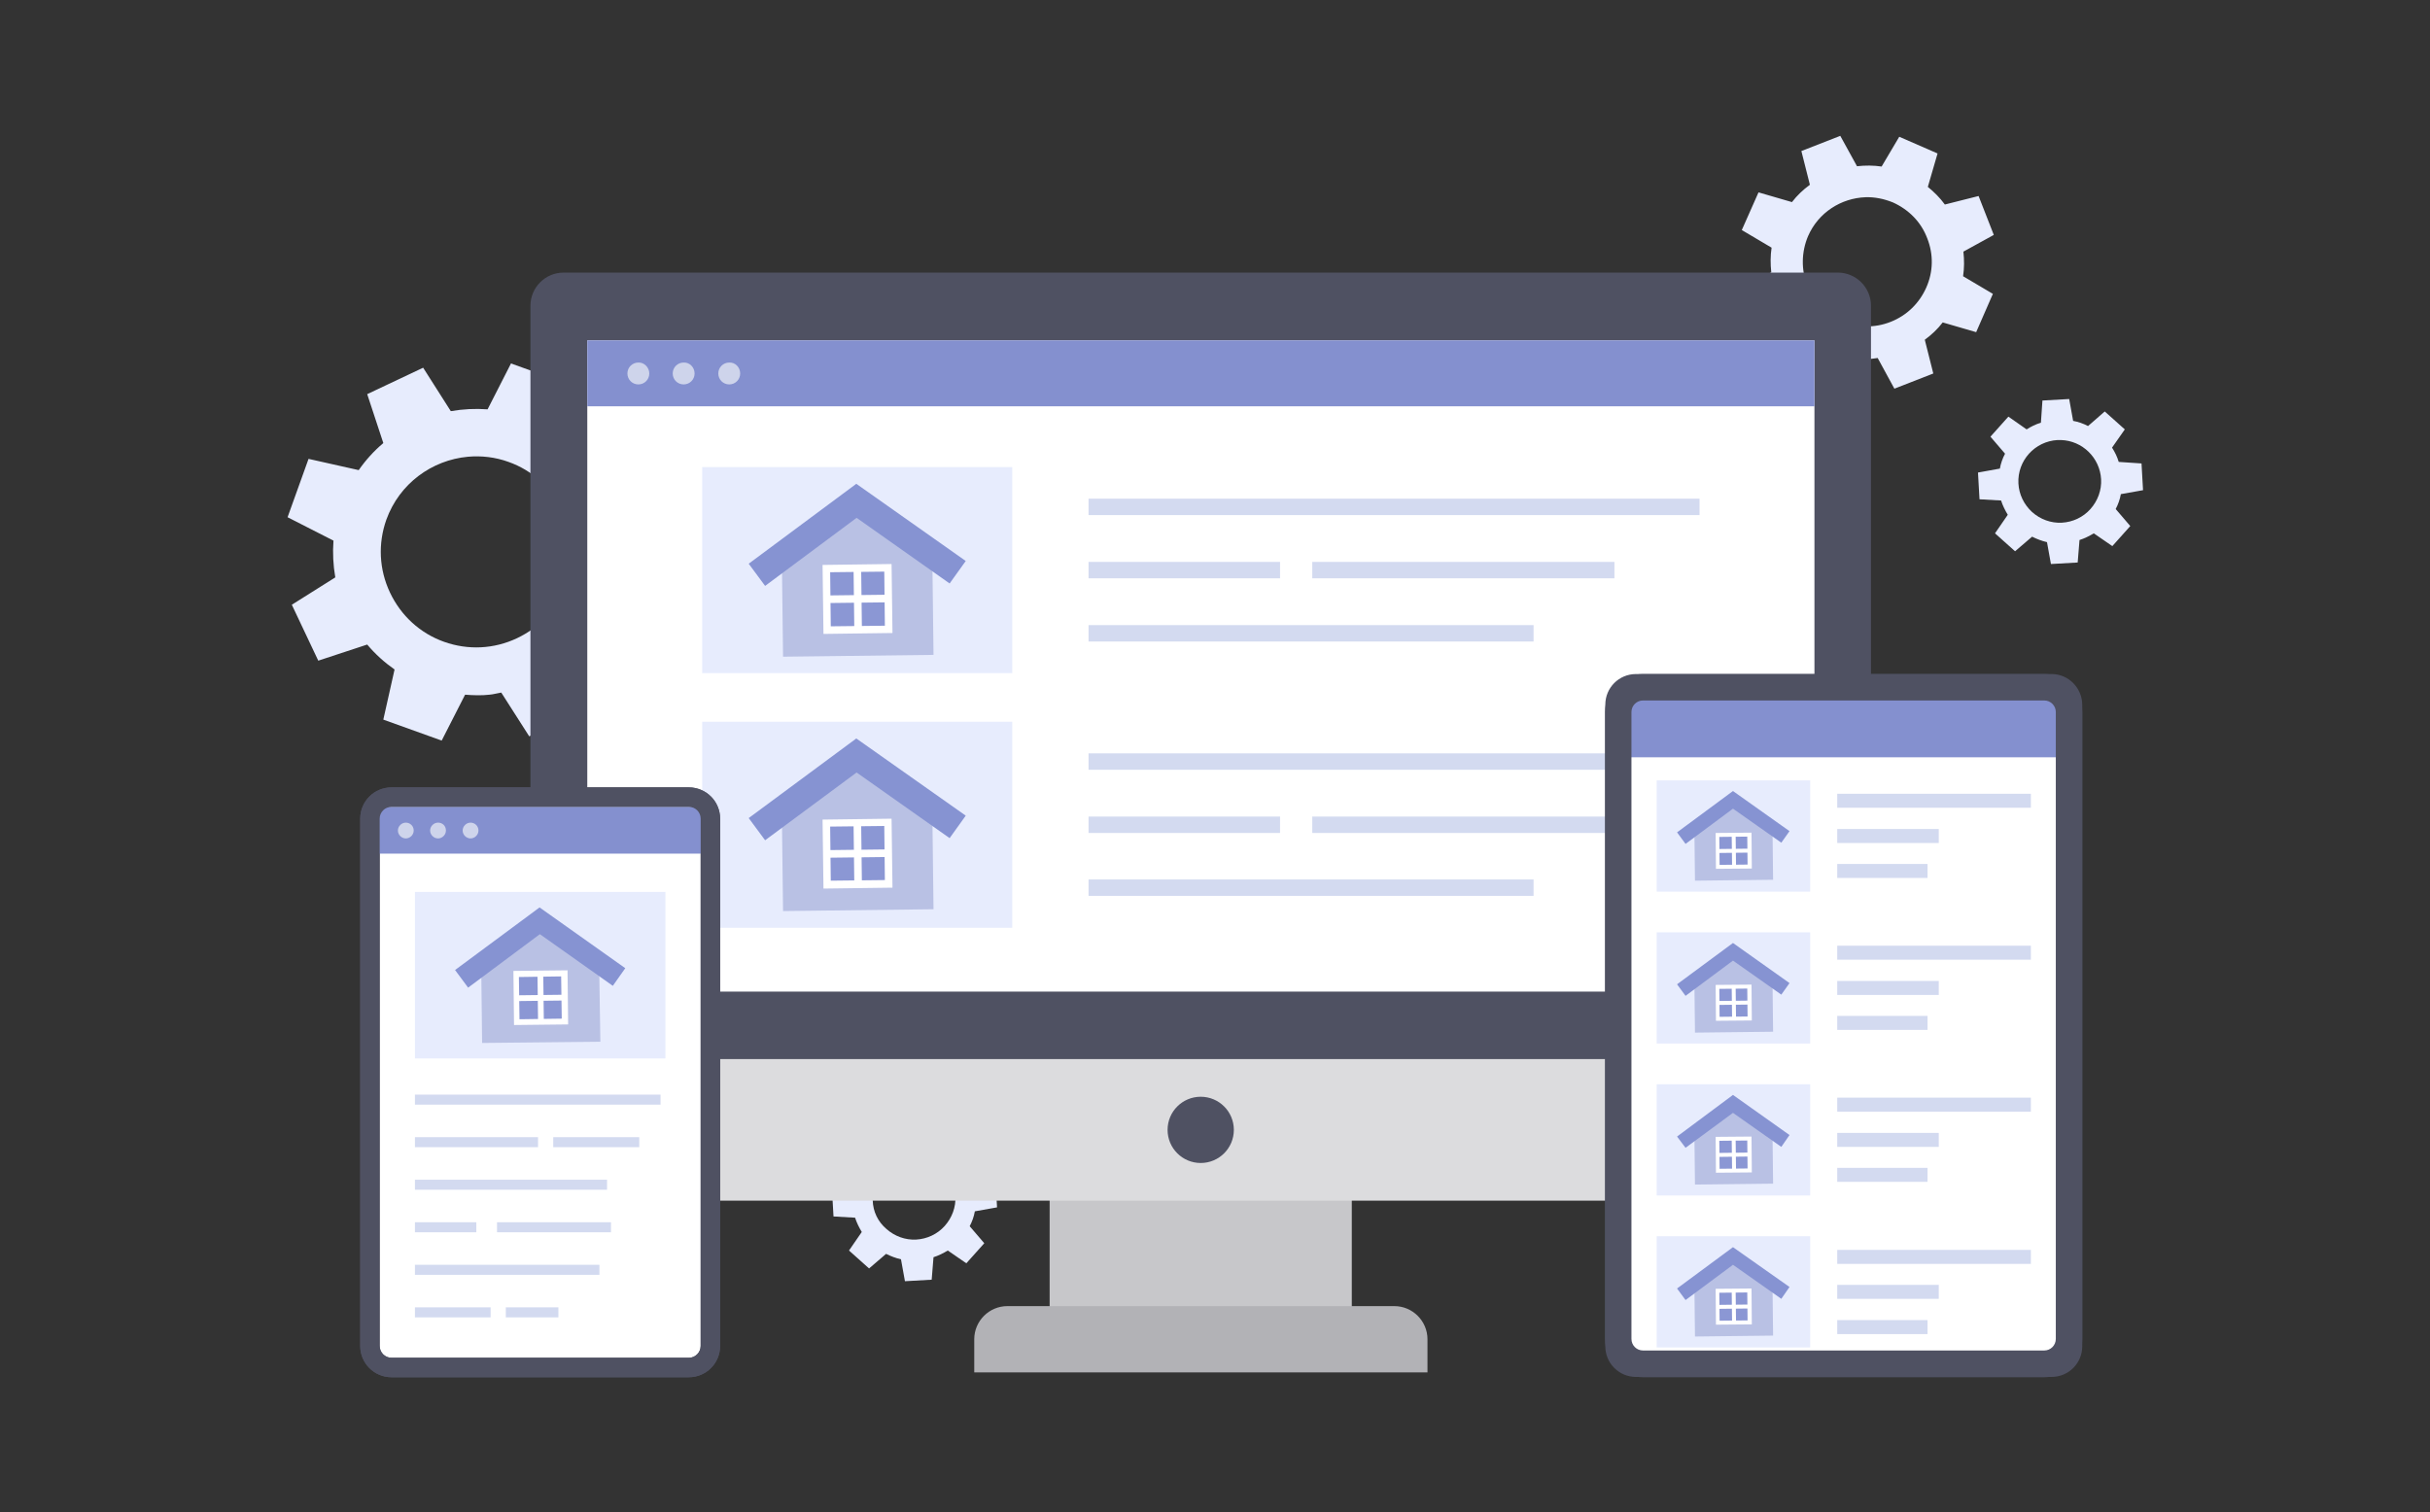 <?xml version="1.0" encoding="utf-8"?>
<!-- Generator: Adobe Illustrator 28.3.0, SVG Export Plug-In . SVG Version: 6.00 Build 0)  -->
<svg version="1.1" id="レイヤー_1" xmlns="http://www.w3.org/2000/svg" xmlns:xlink="http://www.w3.org/1999/xlink" x="0px"
	 y="0px" viewBox="0 0 799.4 497.7" style="enable-background:new 0 0 799.4 497.7;" xml:space="preserve">
<rect x="0" y="0" width="799.4" height="497.7" fill="#333333" stroke="none"/>
<style type="text/css">
	.st0{fill:none;}
	.st1{fill:#E7ECFD;}
	.st2{fill:#C7C7CA;}
	.st3{fill:#4F5162;}
	.st4{fill:#FFFFFF;}
	.st5{fill:#8490CF;}
	.st6{fill:#CED4EB;}
	.st7{fill:#DCDCDE;}
	.st8{fill:#B2B2B6;}
	.st9{fill:#D3DAF0;}
	.st10{fill:#B9C1E4;}
	.st11{fill:#8B97D4;}
	.st12{fill:#8693D2;}
</style>
<rect class="st0" width="799.4" height="497.7"/>
<g>
	<g>
		<path class="st1" d="M594.4,111l-3.2,11l12.6,5.5l5.8-9.8c1.8,0.3,3.6,0.4,5.4,0.4c0.9,0,1.8-0.2,2.7-0.3l5.5,10.1l12.8-5
			l-2.8-11.1c2.2-1.6,4.2-3.5,5.9-5.7l11,3.2l5.5-12.6l-9.8-5.8c0.4-2.7,0.4-5.4,0.1-8.1l10-5.5l-5-12.8l-11.1,2.8
			c-1.6-2.2-3.5-4.1-5.6-5.8l3.2-11l-12.6-5.5l-5.8,9.8c-2.7-0.4-5.4-0.4-8.1-0.1l-5.5-10l-12.8,5l2.8,11.1
			c-2.2,1.6-4.2,3.5-5.9,5.7l-11-3.2L573,75.7l9.8,5.8c-0.4,2.7-0.4,5.4-0.1,8.1l-10,5.5l5,12.8l11.1-2.8
			C590.4,107.3,592.3,109.3,594.4,111z M594.8,77.7c3.4-7.8,10.9-12.5,18.9-12.8c3-0.1,6,0.5,9,1.7C628,69,632,73.1,634,78.4
			c2.1,5.3,2,11-0.3,16.2c-2.3,5.2-6.4,9.2-11.7,11.3c-5.3,2.1-11,2-16.2-0.3c-5.2-2.3-9.2-6.4-11.3-11.7
			C592.5,88.7,592.6,82.9,594.8,77.7z"/>
		<path class="st1" d="M658.3,164.7c0.5,1.6,1.3,3.2,2.2,4.7l-4.2,6.1l6.6,5.9l5.6-4.8c1.6,0.8,3.2,1.4,4.9,1.8l1.3,7.2l8.8-0.5
			l0.6-7.4c1.6-0.5,3.2-1.3,4.7-2.2l6.1,4.2l5.9-6.6l-4.8-5.6c0.8-1.5,1.4-3.2,1.7-4.9l7.3-1.3l-0.5-8.8L697,152
			c-0.5-1.7-1.3-3.3-2.2-4.7l4.2-6l-6.6-5.9l-5.5,4.8c-1.5-0.8-3.2-1.4-4.9-1.7l-1.3-7.2l-8.8,0.5l-0.5,7.3
			c-1.7,0.5-3.3,1.3-4.7,2.2l-6-4.2l-5.9,6.6l4.8,5.6c-0.8,1.5-1.4,3.2-1.7,4.9l-7.2,1.3l0.5,8.8L658.3,164.7z M664,159.1
			c-0.4-7.5,5.4-13.9,12.9-14.3c0.4,0,0.8,0,1.1,0c7,0.2,12.8,5.8,13.2,12.9c0.2,3.6-1.1,7.1-3.5,9.8c-2.4,2.7-5.8,4.3-9.4,4.5
			c-3.6,0.2-7.1-1.1-9.8-3.5C665.8,166,664.2,162.7,664,159.1L664,159.1z"/>
		<path class="st1" d="M281.3,400.7c0.5,1.6,1.3,3.2,2.2,4.7l-4.2,6.1l6.6,5.9l5.6-4.8c1.6,0.8,3.2,1.4,4.9,1.8l1.3,7.2l8.8-0.5
			l0.6-7.4c1.6-0.5,3.2-1.3,4.7-2.2l6.1,4.2l5.9-6.6l-4.8-5.6c0.8-1.5,1.4-3.2,1.7-4.9l7.3-1.3l-0.5-8.8L320,388
			c-0.5-1.7-1.3-3.3-2.2-4.7l4.2-6l-6.6-5.9l-5.5,4.8c-1.5-0.8-3.2-1.4-4.9-1.7l-1.3-7.2l-8.8,0.5l-0.5,7.3
			c-1.7,0.5-3.3,1.3-4.7,2.2l-6-4.2l-5.9,6.6l4.8,5.6c-0.8,1.5-1.4,3.2-1.7,4.9l-7.2,1.3l0.5,8.8L281.3,400.7z M287.1,395
			c-0.4-7.5,5.4-13.9,12.9-14.3c0.4,0,0.8,0,1.1,0c7,0.2,12.8,5.8,13.2,12.9c0.2,3.6-1.1,7.1-3.5,9.8c-2.4,2.7-5.8,4.3-9.4,4.5
			c-3.6,0.2-7.1-1.1-9.8-3.5C288.8,402,287.2,398.7,287.1,395L287.1,395z"/>
		<path class="st1" d="M129.8,220.3l-3.7,16.5l19.2,6.9l7.7-15.1c2.7,0.2,5.4,0.3,8,0c1.3-0.1,2.6-0.5,3.9-0.7l9.2,14.4l18.4-8.7
			l-5.3-16.1c3.1-2.6,5.8-5.6,8.1-8.9l16.5,3.7l6.9-19.2l-15.1-7.7c0.3-4.1,0.1-8.1-0.6-12l14.3-9.1l-8.7-18.4l-16.1,5.3
			c-2.6-3-5.6-5.8-8.9-8.1l3.7-16.6l-19.2-6.9l-7.7,15.1c-4-0.3-8.1-0.1-12.1,0.6l-9.1-14.3l-18.4,8.7l5.3,16.1
			c-3.1,2.6-5.8,5.6-8.1,8.9l-16.5-3.7l-6.9,19.2l15.1,7.7c-0.3,4-0.1,8.1,0.6,12.1L96,199l8.7,18.4l16.1-5.3
			C123.5,215.3,126.5,218,129.8,220.3z M127.1,171c4.3-11.9,15-19.6,26.8-20.7c4.4-0.4,9,0.1,13.4,1.7c7.9,2.8,14.2,8.6,17.8,16.2
			c3.6,7.6,4,16.1,1.2,24c-2.8,7.9-8.6,14.2-16.2,17.8c-7.6,3.6-16.1,4-24,1.2c-7.9-2.8-14.2-8.6-17.8-16.2
			C124.7,187.4,124.3,178.9,127.1,171z"/>
	</g>
	<g>
		<rect x="345.3" y="393.9" class="st2" width="99.4" height="37.3"/>
		<path class="st3" d="M615.5,348.5h-441V100.6c0-6,4.9-10.9,10.9-10.9h419.2c6,0,10.9,4.9,10.9,10.9V348.5z"/>
		<rect x="193.2" y="112" class="st4" width="403.7" height="214.3"/>
		<rect x="193.2" y="112" class="st5" width="403.7" height="21.7"/>
		<g>
			<path class="st6" d="M213.6,122.9c0,2-1.6,3.6-3.6,3.6c-2,0-3.6-1.6-3.6-3.6c0-2,1.6-3.6,3.6-3.6
				C211.9,119.2,213.6,120.9,213.6,122.9z"/>
			<path class="st6" d="M228.5,122.9c0,2-1.6,3.6-3.6,3.6c-2,0-3.6-1.6-3.6-3.6c0-2,1.6-3.6,3.6-3.6
				C226.9,119.2,228.5,120.9,228.5,122.9z"/>
			<path class="st6" d="M243.5,122.9c0,2-1.6,3.6-3.6,3.6c-2,0-3.6-1.6-3.6-3.6c0-2,1.6-3.6,3.6-3.6
				C241.9,119.2,243.5,120.9,243.5,122.9z"/>
		</g>
		<path class="st7" d="M604.6,395.1H185.4c-6,0-10.9-4.9-10.9-10.9v-35.7h441v35.7C615.5,390.2,610.6,395.1,604.6,395.1z"/>
		<circle class="st3" cx="395" cy="371.8" r="10.9"/>
		<path class="st8" d="M469.6,451.6H320.5v-10.9c0-6,4.9-10.9,10.9-10.9h127.3c6,0,10.9,4.9,10.9,10.9V451.6z"/>
		<g>
			<g>
				<rect x="358.1" y="247.9" class="st9" width="201" height="5.4"/>
				<g>
					<rect x="358.1" y="268.7" class="st9" width="63" height="5.4"/>
					<rect x="431.7" y="268.7" class="st9" width="99.4" height="5.4"/>
				</g>
				<rect x="358.1" y="289.4" class="st9" width="146.4" height="5.4"/>
			</g>
			<g>
				<g>
					<g>
						<defs>
							<rect id="SVGID_1_" x="231" y="237.5" width="102" height="67.8"/>
						</defs>
						<use xlink:href="#SVGID_1_"  style="overflow:visible;fill:#E7ECFD;"/>
						<clipPath id="SVGID_00000039838839500250292220000005527930003526643587_">
							<use xlink:href="#SVGID_1_"  style="overflow:visible;"/>
						</clipPath>
					</g>
				</g>
				<g>
					<polygon class="st10" points="307.1,299.2 257.6,299.8 257.2,266.8 281.7,248.6 306.7,266.2 					"/>
					<g>
						<g>
							<g>
								
									<rect x="272" y="270.7" transform="matrix(1 -1.196867e-02 1.196867e-02 1 -3.341 3.397)" class="st11" width="20.3" height="20.3"/>
								<path class="st4" d="M293.6,292.1l-22.7,0.3l-0.3-22.7l22.7-0.3L293.6,292.1z M273.3,289.8l17.8-0.2l-0.2-17.8l-17.8,0.2
									L273.3,289.8z"/>
							</g>
						</g>
						
							<rect x="280.9" y="271.1" transform="matrix(1 -1.229602e-02 1.229602e-02 1 -3.434 3.49)" class="st4" width="2.5" height="19.9"/>
						
							<rect x="272.7" y="279.6" transform="matrix(1 -1.199555e-02 1.199555e-02 1 -3.348 3.411)" class="st4" width="19.9" height="2.5"/>
					</g>
					<polygon class="st12" points="312.4,275.8 281.8,254.2 251.7,276.5 246.3,269.2 281.7,243 317.7,268.4 					"/>
				</g>
			</g>
		</g>
		<g>
			<g>
				<rect x="358.1" y="164.1" class="st9" width="201" height="5.4"/>
				<g>
					<rect x="358.1" y="184.9" class="st9" width="63" height="5.4"/>
					<rect x="431.7" y="184.9" class="st9" width="99.4" height="5.4"/>
				</g>
				<rect x="358.1" y="205.7" class="st9" width="146.4" height="5.4"/>
			</g>
			<g>
				<g>
					<g>
						<defs>
							<rect id="SVGID_00000140718508467954412220000011868974567670154369_" x="231" y="153.7" width="102" height="67.8"/>
						</defs>
						<use xlink:href="#SVGID_00000140718508467954412220000011868974567670154369_"  style="overflow:visible;fill:#E7ECFD;"/>
						<clipPath id="SVGID_00000075134787464240374360000001095096878729051033_">
							<use xlink:href="#SVGID_00000140718508467954412220000011868974567670154369_"  style="overflow:visible;"/>
						</clipPath>
					</g>
				</g>
				<g>
					<polygon class="st10" points="307.1,215.5 257.6,216.1 257.2,183 281.7,164.8 306.7,182.4 					"/>
					<g>
						<g>
							<g>
								
									<rect x="272" y="186.9" transform="matrix(1 -1.196867e-02 1.196867e-02 1 -2.338 3.39)" class="st11" width="20.3" height="20.3"/>
								<path class="st4" d="M293.6,208.3l-22.7,0.3l-0.3-22.7l22.7-0.3L293.6,208.3z M273.3,206.1l17.8-0.2l-0.2-17.8l-17.8,0.2
									L273.3,206.1z"/>
							</g>
						</g>
						
							<rect x="280.9" y="187.3" transform="matrix(1 -1.229602e-02 1.229602e-02 1 -2.404 3.484)" class="st4" width="2.5" height="19.9"/>
						
							<rect x="272.7" y="195.8" transform="matrix(1 -1.199555e-02 1.199555e-02 1 -2.344 3.405)" class="st4" width="19.9" height="2.5"/>
					</g>
					<polygon class="st12" points="312.4,192 281.8,170.4 251.7,192.8 246.3,185.5 281.7,159.2 317.7,184.6 					"/>
				</g>
			</g>
		</g>
	</g>
	<g>
		<g>
			<g>
				<path class="st4" d="M128.8,450c-3.9,0-7.1-3.2-7.1-7.1V269.4c0-3.9,3.2-7.1,7.1-7.1h97.8c3.9,0,7.1,3.2,7.1,7.1v173.5
					c0,3.9-3.2,7.1-7.1,7.1H128.8z"/>
				<path class="st3" d="M226.6,265.5c2.1,0,3.9,1.7,3.9,3.9v173.5c0,2.1-1.7,3.9-3.9,3.9h-97.8c-2.1,0-3.9-1.7-3.9-3.9V269.4
					c0-2.1,1.7-3.9,3.9-3.9H226.6 M226.6,259.1h-97.8c-5.7,0-10.3,4.6-10.3,10.3v173.5c0,5.7,4.6,10.3,10.3,10.3h97.8
					c5.7,0,10.3-4.6,10.3-10.3V269.4C236.9,263.7,232.3,259.1,226.6,259.1L226.6,259.1z"/>
			</g>
			<g>
				<rect x="136.5" y="293.5" class="st1" width="82.4" height="54.8"/>
			</g>
			<rect x="123.6" y="265.5" class="st5" width="108.9" height="15.4"/>
			<g>
				<rect x="136.5" y="360.2" class="st9" width="80.8" height="3.3"/>
				<g>
					<rect x="136.5" y="374.2" class="st9" width="40.5" height="3.3"/>
					<rect x="182" y="374.2" class="st9" width="28.3" height="3.3"/>
				</g>
				<rect x="136.5" y="388.2" class="st9" width="63.2" height="3.3"/>
				<g>
					<rect x="136.5" y="402.2" class="st9" width="20.2" height="3.3"/>
					<rect x="163.5" y="402.2" class="st9" width="37.5" height="3.3"/>
				</g>
				<rect x="136.5" y="416.2" class="st9" width="60.7" height="3.3"/>
				<g>
					<rect x="136.5" y="430.2" class="st9" width="24.9" height="3.3"/>
					<rect x="166.4" y="430.2" class="st9" width="17.3" height="3.3"/>
				</g>
			</g>
			<g>
				<path class="st6" d="M136.1,273.3c0,1.4-1.2,2.6-2.6,2.6c-1.4,0-2.6-1.2-2.6-2.6c0-1.4,1.2-2.6,2.6-2.6
					C134.9,270.7,136.1,271.8,136.1,273.3z"/>
				<path class="st6" d="M146.7,273.3c0,1.4-1.2,2.6-2.6,2.6c-1.4,0-2.6-1.2-2.6-2.6c0-1.4,1.2-2.6,2.6-2.6
					C145.6,270.7,146.7,271.8,146.7,273.3z"/>
				<path class="st6" d="M157.4,273.3c0,1.4-1.2,2.6-2.6,2.6c-1.4,0-2.6-1.2-2.6-2.6c0-1.4,1.2-2.6,2.6-2.6
					C156.2,270.7,157.4,271.8,157.4,273.3z"/>
			</g>
			<path class="st3" d="M226.6,265.5c2.1,0,3.9,1.7,3.9,3.9v173.5c0,2.1-1.7,3.9-3.9,3.9h-97.8c-2.1,0-3.9-1.7-3.9-3.9V269.4
				c0-2.1,1.7-3.9,3.9-3.9H226.6 M226.6,259.1h-97.8c-5.7,0-10.3,4.6-10.3,10.3v173.5c0,5.7,4.6,10.3,10.3,10.3h97.8
				c5.7,0,10.3-4.6,10.3-10.3V269.4C236.9,263.7,232.3,259.1,226.6,259.1L226.6,259.1z"/>
		</g>
		<g>
			<polygon class="st10" points="197.5,342.8 158.6,343.2 158.3,317.3 177.5,303 197.1,316.9 			"/>
			<g>
				<g>
					<g>
						
							<rect x="169.9" y="320.4" transform="matrix(1 -1.196867e-02 1.196867e-02 1 -3.917 2.152)" class="st11" width="15.9" height="15.9"/>
						<path class="st4" d="M186.9,337.1l-17.8,0.2l-0.2-17.8l17.8-0.2L186.9,337.1z M170.9,335.4l13.9-0.2l-0.2-13.9l-13.9,0.2
							L170.9,335.4z"/>
					</g>
				</g>
				
					<rect x="176.9" y="320.7" transform="matrix(1 -1.229602e-02 1.229602e-02 1 -4.025 2.212)" class="st4" width="1.9" height="15.6"/>
				
					<rect x="170.5" y="327.4" transform="matrix(1 -1.199555e-02 1.199555e-02 1 -3.926 2.162)" class="st4" width="15.6" height="1.9"/>
			</g>
			<polygon class="st12" points="201.6,324.4 177.6,307.4 154,325 149.7,319.2 177.5,298.6 205.7,318.6 			"/>
		</g>
	</g>
	<g>
		<g>
			<path class="st6" d="M552.3,240.1c0,1.7-1.4,3-3,3c-1.7,0-3-1.4-3-3c0-1.7,1.4-3,3-3C551,237,552.3,238.4,552.3,240.1z"/>
			<path class="st6" d="M564.9,240.1c0,1.7-1.4,3-3,3c-1.7,0-3-1.4-3-3c0-1.7,1.4-3,3-3C563.5,237,564.9,238.4,564.9,240.1z"/>
			<path class="st6" d="M577.5,240.1c0,1.7-1.4,3-3,3c-1.7,0-3-1.4-3-3c0-1.7,1.4-3,3-3C576.1,237,577.5,238.4,577.5,240.1z"/>
		</g>
		<g>
			<g>
				<path class="st4" d="M538.2,452.2c-5,0-9.1-4.1-9.1-9.1V232c0-5,4.1-9.1,9.1-9.1h136.7c5,0,9.1,4.1,9.1,9.1v211.1
					c0,5-4.1,9.1-9.1,9.1H538.2z"/>
				<path class="st3" d="M674.9,223.9c4.5,0,8.1,3.6,8.1,8.1v211.1c0,4.5-3.6,8.1-8.1,8.1H538.2c-4.5,0-8.1-3.6-8.1-8.1V232
					c0-4.5,3.6-8.1,8.1-8.1H674.9 M674.9,221.8H538.2c-5.6,0-10.1,4.5-10.1,10.1v211.1c0,5.6,4.5,10.1,10.1,10.1h136.7
					c5.6,0,10.1-4.5,10.1-10.1V232C685,226.4,680.5,221.8,674.9,221.8L674.9,221.8z"/>
			</g>
			<rect x="536.2" y="228.3" class="st5" width="141.8" height="20.9"/>
			<path class="st3" d="M672.5,230.5c2.1,0,3.8,1.7,3.8,3.8v206.3c0,2.1-1.7,3.8-3.8,3.8h-132c-2.1,0-3.8-1.7-3.8-3.8V234.3
				c0-2.1,1.7-3.8,3.8-3.8H672.5 M672.5,221.8h-132c-6.9,0-12.5,5.6-12.5,12.5v206.4c0,6.9,5.6,12.5,12.5,12.5h132
				c6.9,0,12.5-5.6,12.5-12.5V234.3C685,227.4,679.4,221.8,672.5,221.8L672.5,221.8z"/>
			<g>
				<g>
					<rect x="545" y="256.8" class="st1" width="50.5" height="36.6"/>
				</g>
				<g>
					<g>
						<rect x="604.4" y="261.2" class="st9" width="63.7" height="4.6"/>
					</g>
					<rect x="604.4" y="272.8" class="st9" width="33.4" height="4.6"/>
					<rect x="604.4" y="284.3" class="st9" width="29.7" height="4.6"/>
				</g>
				<g>
					<polygon class="st10" points="583.3,289.5 557.6,289.8 557.4,272.7 570.1,263.2 583.1,272.4 					"/>
					<g>
						<g>
							<g>
								
									<rect x="565" y="274.7" transform="matrix(1 -1.196867e-02 1.196867e-02 1 -3.309 6.846)" class="st11" width="10.5" height="10.5"/>
								<path class="st4" d="M576.3,285.8l-11.8,0.1l-0.1-11.8l11.8-0.1L576.3,285.8z M565.7,284.6l9.2-0.1l-0.1-9.2l-9.2,0.1
									L565.7,284.6z"/>
							</g>
						</g>
						
							<rect x="569.7" y="274.9" transform="matrix(1 -1.229602e-02 1.229602e-02 1 -3.4 7.034)" class="st4" width="1.3" height="10.3"/>
						
							<rect x="565.4" y="279.3" transform="matrix(1 -1.199555e-02 1.199555e-02 1 -3.317 6.865)" class="st4" width="10.3" height="1.3"/>
					</g>
					<polygon class="st12" points="586,277.3 570.1,266.1 554.5,277.7 551.7,273.9 570.1,260.3 588.7,273.5 					"/>
				</g>
			</g>
			<g>
				<g>
					<rect x="545" y="306.8" class="st1" width="50.5" height="36.6"/>
				</g>
				<g>
					<g>
						<rect x="604.4" y="311.2" class="st9" width="63.7" height="4.6"/>
					</g>
					<rect x="604.4" y="322.8" class="st9" width="33.4" height="4.6"/>
					<rect x="604.4" y="334.3" class="st9" width="29.7" height="4.6"/>
				</g>
				<g>
					<polygon class="st10" points="583.3,339.5 557.6,339.8 557.4,322.7 570.1,313.2 583.1,322.4 					"/>
					<g>
						<g>
							<g>
								
									<rect x="565" y="324.7" transform="matrix(1 -1.196867e-02 1.196867e-02 1 -3.908 6.849)" class="st11" width="10.5" height="10.5"/>
								<path class="st4" d="M576.3,335.8l-11.8,0.1l-0.1-11.8l11.8-0.1L576.3,335.8z M565.7,334.6l9.2-0.1l-0.1-9.2l-9.2,0.1
									L565.7,334.6z"/>
							</g>
						</g>
						
							<rect x="569.7" y="324.9" transform="matrix(1 -1.229602e-02 1.229602e-02 1 -4.015 7.037)" class="st4" width="1.3" height="10.3"/>
						
							<rect x="565.4" y="329.3" transform="matrix(1 -1.199555e-02 1.199555e-02 1 -3.917 6.868)" class="st4" width="10.3" height="1.3"/>
					</g>
					<polygon class="st12" points="586,327.3 570.1,316.1 554.5,327.7 551.7,323.9 570.1,310.3 588.7,323.5 					"/>
				</g>
			</g>
			<g>
				<g>
					<rect x="545" y="356.8" class="st1" width="50.5" height="36.6"/>
				</g>
				<g>
					<g>
						<rect x="604.4" y="361.2" class="st9" width="63.7" height="4.6"/>
					</g>
					<rect x="604.4" y="372.8" class="st9" width="33.4" height="4.6"/>
					<rect x="604.4" y="384.3" class="st9" width="29.7" height="4.6"/>
				</g>
				<g>
					<polygon class="st10" points="583.3,389.5 557.6,389.8 557.4,372.7 570.1,363.2 583.1,372.4 					"/>
					<g>
						<g>
							<g>
								
									<rect x="565" y="374.7" transform="matrix(1 -1.196867e-02 1.196867e-02 1 -4.507 6.853)" class="st11" width="10.5" height="10.5"/>
								<path class="st4" d="M576.3,385.8l-11.8,0.1l-0.1-11.8l11.8-0.1L576.3,385.8z M565.7,384.6l9.2-0.1l-0.1-9.2l-9.2,0.1
									L565.7,384.6z"/>
							</g>
						</g>
						
							<rect x="569.7" y="374.9" transform="matrix(1 -1.229602e-02 1.229602e-02 1 -4.63 7.041)" class="st4" width="1.3" height="10.3"/>
						
							<rect x="565.4" y="379.3" transform="matrix(1 -1.199555e-02 1.199555e-02 1 -4.517 6.872)" class="st4" width="10.3" height="1.3"/>
					</g>
					<polygon class="st12" points="586,377.4 570.1,366.2 554.5,377.7 551.7,374 570.1,360.3 588.7,373.5 					"/>
				</g>
			</g>
			<g>
				<g>
					<rect x="545" y="406.8" class="st1" width="50.5" height="36.6"/>
				</g>
				<g>
					<g>
						<rect x="604.4" y="411.3" class="st9" width="63.7" height="4.6"/>
					</g>
					<rect x="604.4" y="422.8" class="st9" width="33.4" height="4.6"/>
					<rect x="604.4" y="434.4" class="st9" width="29.7" height="4.6"/>
				</g>
				<g>
					<polygon class="st10" points="583.3,439.5 557.6,439.8 557.4,422.7 570.1,413.3 583.1,422.4 					"/>
					<g>
						<g>
							<g>
								
									<rect x="565" y="424.7" transform="matrix(1 -1.196867e-02 1.196867e-02 1 -5.106 6.856)" class="st11" width="10.5" height="10.5"/>
								<path class="st4" d="M576.3,435.8l-11.8,0.1l-0.1-11.8l11.8-0.1L576.3,435.8z M565.7,434.6l9.2-0.1l-0.1-9.2l-9.2,0.1
									L565.7,434.6z"/>
							</g>
						</g>
						
							<rect x="569.7" y="424.9" transform="matrix(1 -1.229602e-02 1.229602e-02 1 -5.245 7.045)" class="st4" width="1.3" height="10.3"/>
						
							<rect x="565.4" y="429.3" transform="matrix(1 -1.199555e-02 1.199555e-02 1 -5.117 6.875)" class="st4" width="10.3" height="1.3"/>
					</g>
					<polygon class="st12" points="586,427.4 570.1,416.2 554.5,427.8 551.7,424 570.1,410.4 588.7,423.5 					"/>
				</g>
			</g>
		</g>
	</g>
</g>
</svg>
